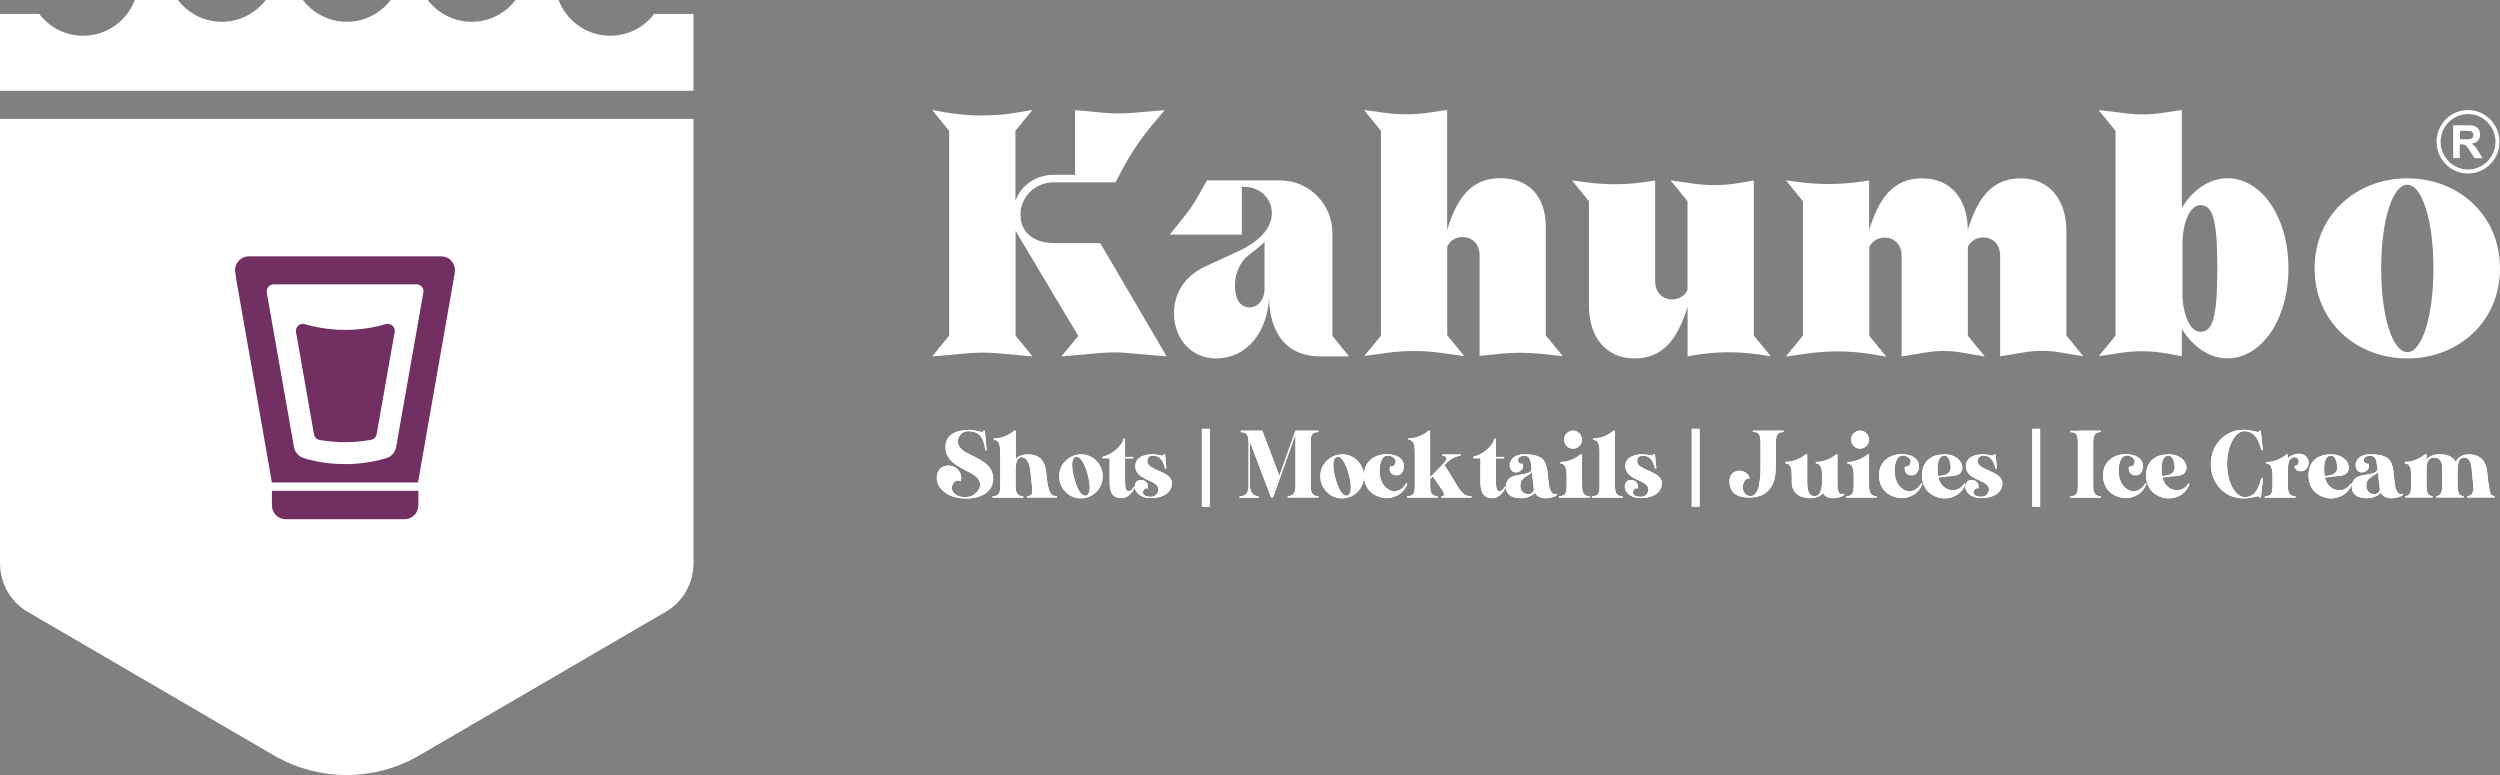 <?xml version="1.0" encoding="UTF-8"?> <svg xmlns="http://www.w3.org/2000/svg" width="200" height="62" viewBox="0 0 200 62" fill="none"><rect x="0" y="0" width="200" height="62" fill="#808080" stroke="none"/><g clip-path="url(#clip0_650_737)"><path d="M74.598 28.48L75.932 26.848V10.466L74.598 8.835V8.806L75.569 8.977C77.542 9.326 79.561 9.326 81.534 8.977L82.57 8.8V8.829L81.236 10.46V16.093C81.622 14.857 82.88 13.983 84.274 13.983H86.006V8.806L88.231 9.018C89.009 9.089 89.794 9.095 90.572 9.03L93.171 8.812L92.129 10.059C91.222 11.146 90.426 12.334 89.764 13.593L89.243 14.585H84.285C82.834 14.585 81.599 15.762 81.639 17.221C81.68 18.716 82.81 19.449 84.397 19.449H88.02L93.317 28.485V28.515L90.139 28.237C89.454 28.172 88.769 28.178 88.084 28.237L84.929 28.515V28.485L86.264 26.878L81.915 19.591L81.247 18.468V26.854L82.582 28.485V28.515L79.895 28.267C79.058 28.19 78.215 28.19 77.378 28.267L74.609 28.515V28.485L74.598 28.474V28.48Z" fill="white"></path><path d="M99.967 24.592C100.635 24.592 101.138 23.971 101.161 23.215V19.355C100.992 19.527 100.775 19.722 100.523 19.917L99.885 20.419C99.271 20.898 98.797 21.767 98.797 22.842C98.797 24.024 99.271 24.592 99.967 24.592ZM96.403 21.329L99.13 20.065C100.412 19.474 101.747 18.457 101.747 17.051C101.747 15.786 100.711 14.941 99.487 14.941H99.347V18.77H93.575L94.728 17.34C95.144 16.826 95.519 16.276 95.846 15.697L96.561 14.433H102.414C104.72 14.433 106.594 16.324 106.594 18.652V26.873L107.876 28.451V28.51H105.645C101.823 28.51 101.524 24.934 101.524 23.806C101.413 26.424 99.85 28.675 97.263 28.675C95.419 28.675 93.921 27.21 93.921 25.047C93.921 23.185 95.062 21.95 96.403 21.329Z" fill="white"></path><path d="M109.141 28.479L110.475 26.848V10.465L109.141 8.834V8.805L110.774 9.023C111.962 9.189 113.162 9.183 114.339 9.006L115.773 8.793V18.39C116.551 15.855 117.693 14.254 120.011 14.254C122.329 14.254 123.663 15.719 123.663 18.166V26.83L124.998 28.461V28.49L123.277 28.307C122.165 28.195 121.041 28.195 119.935 28.307L118.366 28.479V20.429C118.366 19.472 117.728 18.964 117.002 18.964C116.475 18.964 115.995 19.247 115.779 19.726V26.824L117.113 28.455V28.485L115.322 28.236C113.859 28.029 112.36 28.029 110.897 28.236L109.146 28.479V28.449V28.461L109.141 28.479Z" fill="white"></path><path d="M125.782 14.438L126.959 14.592C128.563 14.805 130.19 14.787 131.782 14.533L132.414 14.438V22.488C132.414 23.445 133.052 23.953 133.778 23.953C134.305 23.953 134.785 23.67 135.002 23.191V16.093L133.667 14.462V14.433L135.493 14.693C136.711 14.864 137.946 14.846 139.164 14.634L140.305 14.433V26.843L141.64 28.474V28.504L141.013 28.404C139.193 28.102 137.331 28.108 135.517 28.421L135.007 28.504V24.532C134.229 27.068 133.088 28.675 130.769 28.675C128.451 28.675 127.117 26.926 127.117 24.485V16.099L125.782 14.468V14.438Z" fill="white"></path><path d="M142.898 28.479L144.233 26.848V16.092L142.898 14.461V14.431L143.917 14.567C145.615 14.786 147.335 14.774 149.027 14.508L149.531 14.431V18.402C150.309 15.867 151.451 14.266 153.769 14.266C156.087 14.266 157.421 15.956 157.421 18.402C158.2 15.867 159.341 14.266 161.659 14.266C163.977 14.266 165.312 16.015 165.312 18.456V26.842L166.647 28.473V28.502L164.803 28.189C163.854 28.03 162.883 28.024 161.929 28.189L160.014 28.508V20.459C160.014 19.502 159.376 18.994 158.65 18.994C158.124 18.994 157.644 19.277 157.427 19.756V26.854L158.762 28.485V28.514L156.918 28.201C155.97 28.041 154.998 28.035 154.044 28.201L152.13 28.52V20.471C152.13 19.514 151.492 19.005 150.766 19.005C150.239 19.005 149.759 19.289 149.542 19.768V26.865L150.877 28.497V28.526L149.689 28.331C148.02 28.059 146.317 28.041 144.637 28.278L142.898 28.52V28.491V28.467V28.479Z" fill="white"></path><path d="M176.023 26.541C176.942 26.541 177.387 25.666 177.387 21.476C177.387 17.286 176.942 16.412 176.023 16.412C175.215 16.412 174.601 17.789 174.601 19.479V23.48C174.601 25.17 175.215 26.547 176.023 26.547V26.541ZM167.91 28.48L169.245 26.848V10.466L167.91 8.835V8.806L170.257 9.089C171.112 9.19 171.978 9.178 172.827 9.054L174.548 8.8V16.624C175.414 15.188 176.749 14.261 178.201 14.261C180.905 14.261 183.077 17.357 183.077 21.465C183.077 25.572 180.905 28.669 178.201 28.669C176.749 28.669 175.414 27.741 174.548 26.305V28.497L173.307 28.273C172.113 28.06 170.884 28.042 169.684 28.225L167.916 28.497V28.468V28.48H167.91Z" fill="white"></path><path d="M192.584 28.171C193.754 28.171 194.673 25.358 194.673 21.476C194.673 17.593 193.754 14.78 192.584 14.78C191.413 14.78 190.494 17.593 190.494 21.476C190.494 25.358 191.413 28.171 192.584 28.171ZM192.584 14.266C196.687 14.266 200 17.221 200 21.47C200 25.719 196.687 28.674 192.584 28.674C188.48 28.674 185.167 25.719 185.167 21.47C185.167 17.221 188.486 14.266 192.584 14.266Z" fill="white"></path><path d="M199.638 11.341C199.638 10.124 198.655 9.125 197.449 9.125C196.243 9.125 195.248 10.118 195.248 11.335C195.248 12.553 196.231 13.557 197.443 13.557C198.655 13.557 199.638 12.558 199.638 11.341ZM199.96 11.341C199.96 12.742 198.83 13.882 197.437 13.882C196.044 13.882 194.926 12.736 194.926 11.335C194.926 9.934 196.061 8.8 197.449 8.806C198.83 8.806 199.96 9.952 199.96 11.347" fill="white"></path><path d="M196.792 11.14H197.413C197.483 11.14 197.553 11.14 197.624 11.122C197.735 11.104 197.846 11.021 197.864 10.838C197.875 10.667 197.805 10.525 197.624 10.489C197.553 10.472 197.483 10.478 197.413 10.472H196.798V11.134L196.792 11.14ZM196.266 10.023H197.419C197.577 10.023 197.729 10.023 197.881 10.064C198.156 10.123 198.32 10.3 198.385 10.572C198.431 10.749 198.42 10.927 198.338 11.092C198.25 11.293 198.08 11.405 197.875 11.459C197.823 11.47 197.776 11.482 197.717 11.494C197.735 11.506 197.752 11.518 197.77 11.524C197.946 11.63 198.069 11.778 198.174 11.949C198.32 12.174 198.461 12.41 198.607 12.641C198.607 12.641 198.607 12.641 198.607 12.658H197.998C197.998 12.658 197.963 12.658 197.951 12.629C197.782 12.381 197.612 12.127 197.448 11.872C197.413 11.819 197.378 11.772 197.343 11.725C197.261 11.618 197.155 11.559 197.021 11.553H196.781V12.647H196.254V10.005V10.017L196.266 10.023Z" fill="white"></path><path d="M55.48 1.117V7.263H0V1.117H3.138C3.945 2.175 5.221 2.86 6.65 2.86C7.873 2.86 8.985 2.364 9.787 1.548C9.922 1.412 10.051 1.265 10.162 1.117C10.425 0.78 10.636 0.402 10.788 0H14.23C14.575 0.449 14.997 0.827 15.483 1.117C16.144 1.513 16.917 1.743 17.742 1.743C18.568 1.743 19.34 1.519 20.002 1.117C20.324 0.922 20.622 0.691 20.88 0.431C21.02 0.295 21.143 0.154 21.26 0H24.228C24.573 0.449 24.995 0.827 25.481 1.117C26.142 1.513 26.915 1.743 27.746 1.743C28.577 1.743 29.344 1.519 30.006 1.117C30.328 0.922 30.626 0.691 30.884 0.431C31.012 0.295 31.135 0.154 31.247 0H34.214C34.56 0.449 34.981 0.827 35.467 1.117C36.128 1.513 36.901 1.743 37.732 1.743C38.563 1.743 39.33 1.519 39.992 1.117C40.314 0.922 40.612 0.691 40.87 0.431C41.005 0.295 41.127 0.154 41.239 0H44.681C44.839 0.402 45.044 0.78 45.307 1.117C46.115 2.175 47.391 2.86 48.819 2.86C50.042 2.86 51.155 2.364 51.957 1.548C52.091 1.412 52.22 1.265 52.331 1.117H55.475H55.48Z" fill="white"></path><path d="M55.48 9.51V45.069C55.48 46.304 54.983 47.427 54.175 48.237C53.929 48.485 53.648 48.716 53.344 48.893L53.151 49.005L33.804 60.281L33.775 60.299L33.301 60.571L33.284 60.583C31.633 61.487 29.742 62.001 27.734 62.001C25.727 62.001 23.83 61.487 22.179 60.583L22.109 60.541L21.693 60.299H21.682L2.318 49.005L2.119 48.893C1.82 48.704 1.54 48.485 1.294 48.237C0.492 47.421 0 46.298 0 45.063V9.51H55.48Z" fill="white"></path><path d="M36.093 20.838C35.888 20.631 35.613 20.507 35.309 20.507H19.908C19.598 20.507 19.323 20.631 19.124 20.838C18.925 21.045 18.808 21.305 18.796 21.606C18.808 21.695 18.825 21.819 18.849 21.967V21.978C18.872 22.114 18.895 22.274 18.919 22.463V22.492L18.971 22.759L20.804 33.172L21.155 35.187L21.553 37.474L21.752 38.597H33.442L33.6 37.681L34.044 35.157L34.396 33.136L36.222 22.753L36.269 22.487L36.374 21.884L36.386 21.813V21.766C36.386 21.766 36.398 21.73 36.398 21.712V21.624C36.398 21.317 36.275 21.033 36.07 20.832M33.875 23.367L33.863 23.426L33.641 24.697L31.908 34.525L31.691 35.772V35.801C31.639 36.014 31.539 36.203 31.393 36.351L31.381 36.363C31.27 36.475 31.135 36.57 30.983 36.623H30.96C30.96 36.623 30.96 36.635 30.948 36.635C30.907 36.653 30.86 36.664 30.819 36.676C30.468 36.782 30.099 36.871 29.73 36.936C29.256 37.025 28.776 37.084 28.285 37.113C28.214 37.113 28.156 37.125 28.091 37.125C28.033 37.125 27.98 37.125 27.916 37.125H27.29C26.681 37.108 26.09 37.054 25.51 36.942C25.51 36.942 24.849 36.812 24.562 36.729C24.263 36.641 24.017 36.564 23.812 36.351C23.672 36.203 23.572 36.014 23.526 35.807L23.303 34.543L21.565 24.679L21.348 23.426L21.336 23.367V23.308C21.336 23.154 21.401 23.013 21.5 22.912C21.6 22.812 21.74 22.747 21.892 22.747H33.325C33.477 22.747 33.617 22.812 33.717 22.912C33.816 23.013 33.881 23.154 33.881 23.308V23.367M31.405 26.068C31.369 26.032 31.334 26.009 31.299 25.985C31.217 25.932 31.118 25.908 31.012 25.908C30.96 25.908 30.913 25.908 30.866 25.926C30.854 25.926 30.843 25.926 30.831 25.938C30.626 26.003 30.427 26.05 30.216 26.098C29.379 26.293 28.513 26.393 27.623 26.393C26.733 26.393 25.879 26.293 25.047 26.103H25.036C24.825 26.056 24.614 26.003 24.41 25.938L24.374 25.926C24.328 25.914 24.281 25.908 24.228 25.908C24.111 25.908 24.006 25.944 23.912 26.003C23.912 26.003 23.859 26.044 23.836 26.074C23.771 26.145 23.725 26.222 23.695 26.31C23.678 26.363 23.672 26.417 23.672 26.47V26.523L23.684 26.594L23.871 27.634L25.088 34.572C25.088 34.572 25.088 34.62 25.1 34.643C25.13 34.809 25.171 34.95 25.282 35.051C25.352 35.122 25.44 35.169 25.539 35.193C25.563 35.193 25.586 35.205 25.61 35.205C25.627 35.205 25.645 35.205 25.662 35.216C26.025 35.281 26.4 35.317 26.774 35.34C26.774 35.34 27.114 35.364 27.196 35.37C27.325 35.37 27.459 35.37 27.594 35.37H27.846C28.431 35.358 29.005 35.299 29.567 35.205C29.59 35.205 29.613 35.205 29.637 35.193C29.654 35.193 29.678 35.193 29.695 35.181C29.801 35.157 29.906 35.11 29.976 35.027L30.017 34.986C30.076 34.915 30.111 34.826 30.128 34.732L30.164 34.554L31.399 27.545L31.569 26.594L31.58 26.529V26.47C31.58 26.411 31.58 26.358 31.557 26.304C31.527 26.216 31.486 26.133 31.416 26.074" fill="#712F62"></path><path d="M77.49 34.378C77.66 34.378 77.906 34.419 78.239 34.496C78.438 34.543 78.55 34.567 78.585 34.561C78.649 34.543 78.672 34.502 78.678 34.455H78.79L78.93 36.003L78.825 36.044C78.754 35.294 78.514 34.821 78.099 34.62C77.917 34.543 77.718 34.502 77.478 34.496C77.168 34.496 76.934 34.608 76.776 34.845C76.682 34.981 76.63 35.14 76.63 35.318C76.63 35.637 76.829 35.92 77.227 36.163C77.297 36.21 77.584 36.358 78.081 36.6C78.62 36.872 78.989 37.15 79.188 37.427C79.363 37.681 79.451 37.971 79.457 38.302C79.457 38.798 79.246 39.194 78.813 39.49C78.427 39.75 77.917 39.88 77.303 39.88C76.495 39.88 75.863 39.667 75.418 39.248C75.055 38.899 74.903 38.515 74.956 38.078C74.956 38.018 74.967 37.971 74.985 37.924C75.073 37.569 75.283 37.356 75.611 37.28C75.693 37.262 75.775 37.25 75.851 37.244C76.179 37.244 76.448 37.362 76.659 37.599C76.881 37.847 76.951 38.148 76.858 38.497C76.63 38.385 76.436 38.438 76.272 38.657C76.191 38.787 76.144 38.917 76.144 39.047C76.144 39.265 76.261 39.449 76.483 39.59C76.671 39.703 76.911 39.768 77.197 39.774C77.619 39.774 77.958 39.614 78.204 39.295C78.339 39.118 78.415 38.946 78.415 38.781C78.415 38.468 78.222 38.19 77.83 37.947C77.765 37.906 77.49 37.752 76.993 37.498C76.466 37.215 76.097 36.931 75.904 36.641C75.722 36.387 75.64 36.086 75.64 35.749C75.64 35.176 75.915 34.786 76.46 34.567C76.747 34.461 77.092 34.402 77.508 34.402V34.39L77.49 34.378Z" fill="white"></path><path d="M81.159 34.455H81.265V36.683C81.511 36.482 81.786 36.376 82.09 36.352C82.997 36.299 83.53 36.718 83.671 37.599L83.753 38.338C83.835 39.053 83.981 39.478 84.174 39.608C84.256 39.667 84.385 39.691 84.56 39.691V39.803H82.154V39.691C82.377 39.691 82.512 39.62 82.558 39.472C82.594 39.354 82.594 39.153 82.558 38.87L82.43 37.694C82.359 37.103 82.19 36.748 81.926 36.618C81.838 36.571 81.739 36.559 81.645 36.583C81.429 36.648 81.294 36.884 81.265 37.304C81.253 37.398 81.247 37.511 81.247 37.623V38.876C81.247 39.289 81.341 39.543 81.54 39.638C81.622 39.679 81.739 39.703 81.862 39.703V39.815H79.403V39.703C79.696 39.703 79.877 39.608 79.948 39.419C79.995 39.301 80.018 39.118 80.018 38.882V36.122C80.018 35.619 79.907 35.318 79.69 35.223C79.632 35.206 79.579 35.188 79.509 35.182V35.076C79.69 35.076 79.86 35.052 80.041 35.011C80.223 34.969 80.375 34.922 80.498 34.857C80.621 34.792 80.732 34.739 80.838 34.674C80.937 34.609 81.013 34.567 81.06 34.52L81.13 34.455H81.154H81.159Z" fill="white"></path><path d="M86.475 36.346C86.972 36.346 87.4 36.535 87.751 36.907C88.055 37.25 88.213 37.646 88.219 38.107C88.219 38.609 88.032 39.041 87.663 39.395C87.324 39.703 86.931 39.862 86.475 39.868C85.971 39.868 85.544 39.679 85.205 39.306C84.894 38.964 84.736 38.568 84.736 38.107C84.736 37.599 84.924 37.167 85.292 36.824C85.632 36.511 86.024 36.352 86.481 36.352L86.475 36.346ZM86.124 36.547C86.124 36.547 86.077 36.547 86.053 36.559C85.819 36.623 85.726 36.943 85.79 37.516C85.819 37.74 85.86 37.989 85.936 38.249C86.118 38.934 86.34 39.377 86.598 39.578C86.697 39.649 86.797 39.673 86.885 39.649C87.125 39.584 87.218 39.265 87.16 38.692C87.13 38.461 87.09 38.213 87.013 37.953C86.826 37.273 86.609 36.83 86.352 36.629C86.276 36.564 86.2 36.541 86.129 36.541L86.124 36.547Z" fill="white"></path><path d="M89.9 35.093H90.005V36.553H90.655V36.665H90.005V38.609C90.005 39.064 90.099 39.295 90.292 39.301C90.432 39.301 90.573 39.182 90.719 38.946C90.719 38.934 90.719 38.928 90.719 38.922L90.801 38.993C90.649 39.253 90.52 39.437 90.421 39.537C90.21 39.75 89.964 39.85 89.689 39.85C89.215 39.85 88.928 39.62 88.829 39.147C88.787 38.987 88.77 38.804 88.77 38.603V36.659H88.202V36.547C88.706 36.411 89.133 36.151 89.49 35.773C89.701 35.548 89.829 35.317 89.894 35.087L89.9 35.093Z" fill="white"></path><path d="M92.223 36.346C92.37 36.346 92.586 36.375 92.885 36.434C92.99 36.452 93.061 36.434 93.084 36.369C93.084 36.358 93.096 36.352 93.102 36.34H93.207L93.312 37.474H93.195C93.078 36.96 92.879 36.641 92.598 36.523C92.487 36.476 92.358 36.452 92.218 36.452C91.995 36.452 91.855 36.547 91.802 36.742C91.767 36.866 91.779 36.99 91.843 37.12C91.913 37.256 92.13 37.404 92.499 37.569C92.943 37.764 93.224 37.906 93.353 37.995C93.617 38.19 93.751 38.408 93.751 38.657C93.751 39.082 93.54 39.407 93.125 39.626C92.838 39.773 92.493 39.844 92.077 39.844C91.579 39.844 91.205 39.697 90.959 39.407C90.801 39.206 90.748 38.993 90.801 38.769C90.865 38.544 91.006 38.42 91.234 38.402H91.275C91.486 38.402 91.644 38.473 91.761 38.645C91.843 38.775 91.872 38.922 91.831 39.088C91.697 39.017 91.585 39.058 91.492 39.206C91.451 39.271 91.433 39.33 91.433 39.395C91.433 39.549 91.539 39.649 91.743 39.708C91.825 39.726 91.913 39.738 92.007 39.744C92.335 39.744 92.54 39.614 92.633 39.36C92.662 39.289 92.674 39.218 92.674 39.147C92.674 38.934 92.522 38.745 92.223 38.586C92.153 38.544 92.042 38.491 91.878 38.42C91.48 38.243 91.217 38.083 91.082 37.935C90.936 37.776 90.854 37.599 90.83 37.398C90.795 36.972 90.971 36.677 91.363 36.499C91.585 36.399 91.866 36.346 92.206 36.346H92.218H92.223Z" fill="white"></path><path d="M96.778 34.307V40.536H96.151V34.307H96.778Z" fill="white"></path><path d="M99.266 34.455H100.986L102.339 38.031L101.712 39.78L101.695 39.815L99.991 35.342V38.888C100.026 39.408 100.261 39.685 100.706 39.709V39.821H99.166V39.709C99.64 39.697 99.88 39.425 99.886 38.888V35.342C99.886 34.969 99.792 34.733 99.605 34.644C99.517 34.597 99.394 34.573 99.26 34.573V34.467L99.266 34.455ZM103.621 34.455H105.47V34.562C105.184 34.562 104.996 34.656 104.926 34.845C104.879 34.958 104.856 35.141 104.856 35.383V38.87C104.856 39.301 104.967 39.561 105.201 39.65C105.277 39.679 105.371 39.691 105.476 39.691V39.803H103.018V39.691C103.316 39.691 103.504 39.573 103.58 39.337C103.615 39.218 103.638 39.059 103.638 38.864V34.774L103.626 34.81L101.841 39.798H101.724L101.742 39.762L103.509 34.81L103.638 34.449H103.626L103.621 34.455Z" fill="white"></path><path d="M107.372 36.346C107.87 36.346 108.297 36.535 108.648 36.907C108.953 37.25 109.111 37.646 109.117 38.107C109.117 38.609 108.929 39.041 108.561 39.395C108.221 39.703 107.829 39.862 107.372 39.868C106.869 39.868 106.442 39.679 106.096 39.306C105.786 38.964 105.628 38.568 105.628 38.107C105.628 37.599 105.815 37.167 106.184 36.824C106.524 36.511 106.916 36.352 107.372 36.352V36.346ZM107.021 36.547C107.021 36.547 106.974 36.547 106.951 36.559C106.717 36.623 106.623 36.943 106.682 37.516C106.711 37.74 106.752 37.989 106.828 38.249C107.015 38.934 107.232 39.377 107.489 39.578C107.589 39.649 107.688 39.673 107.776 39.649C108.016 39.584 108.11 39.265 108.051 38.692C108.022 38.461 107.981 38.213 107.911 37.953C107.724 37.273 107.507 36.83 107.249 36.629C107.173 36.564 107.097 36.541 107.027 36.541L107.021 36.547Z" fill="white"></path><path d="M111.002 36.346C111.534 36.346 111.915 36.499 112.149 36.801C112.36 37.085 112.371 37.392 112.213 37.729C112.12 37.924 111.956 38.024 111.727 38.024C111.499 38.024 111.341 37.941 111.242 37.77C111.171 37.646 111.154 37.504 111.195 37.333C111.429 37.333 111.575 37.244 111.634 37.061C111.687 36.895 111.634 36.748 111.499 36.618C111.37 36.511 111.207 36.446 111.002 36.446C110.762 36.446 110.58 36.618 110.469 36.949C110.364 37.256 110.34 37.622 110.399 38.048C110.469 38.515 110.668 38.863 110.996 39.1C111.312 39.33 111.628 39.366 111.962 39.2C112.172 39.094 112.36 38.905 112.518 38.639L112.588 38.722C112.377 39.242 112.02 39.584 111.511 39.75C111.031 39.91 110.563 39.868 110.1 39.649C109.632 39.431 109.333 39.076 109.193 38.592C109.164 38.479 109.14 38.373 109.128 38.267C109.07 37.646 109.24 37.161 109.626 36.801C109.966 36.488 110.422 36.328 111.007 36.328L111.002 36.346Z" fill="white"></path><path d="M114.297 34.455H114.408V38.178L115.292 37.286C115.72 36.855 115.825 36.594 115.608 36.506C115.55 36.488 115.48 36.47 115.386 36.465V36.358H116.838V36.465C116.557 36.482 116.287 36.583 116.036 36.772C115.889 36.878 115.731 37.014 115.556 37.191L116.662 38.994C116.92 39.39 117.171 39.62 117.423 39.668C117.499 39.685 117.599 39.697 117.716 39.697V39.809H115.316V39.697C115.526 39.697 115.579 39.591 115.474 39.378C115.456 39.343 115.427 39.295 115.386 39.218C115.357 39.177 115.339 39.148 115.327 39.136L114.631 38.113L114.414 38.332V38.87C114.414 39.283 114.508 39.538 114.707 39.632C114.789 39.673 114.9 39.697 115.029 39.697V39.809H112.57V39.697C112.863 39.697 113.05 39.603 113.115 39.413C113.162 39.295 113.185 39.112 113.185 38.876V36.116C113.185 35.614 113.08 35.312 112.857 35.218C112.799 35.2 112.746 35.182 112.676 35.176V35.07C112.857 35.07 113.027 35.046 113.208 35.005C113.39 34.963 113.542 34.916 113.665 34.851C113.788 34.786 113.899 34.733 114.004 34.668C114.104 34.603 114.18 34.562 114.227 34.514L114.297 34.449H114.309L114.297 34.455Z" fill="white"></path><path d="M119.565 35.093H119.676V36.553H120.326V36.665H119.676V38.609C119.676 39.064 119.77 39.295 119.963 39.301C120.103 39.301 120.244 39.182 120.39 38.946C120.39 38.934 120.39 38.928 120.39 38.922L120.472 38.993C120.32 39.253 120.197 39.437 120.092 39.537C119.881 39.75 119.635 39.85 119.36 39.85C118.886 39.85 118.599 39.62 118.494 39.147C118.458 38.987 118.435 38.804 118.435 38.603V36.659H117.867V36.547C118.371 36.411 118.798 36.151 119.155 35.773C119.366 35.548 119.5 35.317 119.559 35.087L119.565 35.093Z" fill="white"></path><path d="M121.966 36.346C122.739 36.346 123.254 36.505 123.5 36.824C123.629 36.996 123.717 37.25 123.775 37.599L123.793 37.699L123.91 38.751C123.945 38.952 123.98 39.106 124.038 39.236C124.097 39.36 124.15 39.437 124.208 39.466C124.267 39.502 124.319 39.525 124.378 39.531C124.437 39.537 124.472 39.531 124.507 39.513L124.559 39.484V39.567C124.524 39.649 124.378 39.732 124.115 39.797C123.681 39.909 123.33 39.874 123.061 39.708C122.944 39.632 122.85 39.531 122.798 39.413C122.68 39.561 122.493 39.679 122.236 39.767C122.06 39.833 121.878 39.856 121.679 39.856C121.141 39.856 120.778 39.708 120.591 39.407C120.515 39.277 120.468 39.129 120.468 38.958C120.468 38.521 120.678 38.231 121.094 38.083C121.194 38.048 121.445 38.006 121.855 37.935C122.206 37.876 122.411 37.782 122.481 37.652C122.517 37.581 122.534 37.492 122.522 37.392L122.511 37.321C122.47 37.025 122.435 36.836 122.394 36.754C122.306 36.559 122.165 36.458 121.966 36.458C121.621 36.47 121.451 36.582 121.439 36.807C121.439 36.984 121.527 37.079 121.72 37.102C121.756 37.102 121.791 37.102 121.826 37.102C121.89 37.35 121.826 37.545 121.615 37.681C121.434 37.806 121.252 37.829 121.071 37.746C120.936 37.681 120.848 37.575 120.807 37.415C120.731 37.12 120.807 36.866 121.03 36.647C121.252 36.44 121.568 36.34 121.972 36.34L121.966 36.346ZM122.558 37.758C122.522 37.829 122.411 37.924 122.212 38.036C121.96 38.184 121.797 38.32 121.72 38.45C121.65 38.568 121.627 38.698 121.627 38.84C121.627 39.159 121.75 39.372 122.001 39.478C122.206 39.561 122.382 39.555 122.54 39.448C122.669 39.366 122.721 39.242 122.704 39.088L122.552 37.752L122.558 37.758Z" fill="white"></path><path d="M126.45 36.346H126.562V38.87C126.562 39.283 126.661 39.538 126.854 39.632C126.936 39.673 127.053 39.697 127.176 39.697V39.809H124.718V39.697C125.01 39.697 125.192 39.603 125.262 39.413C125.309 39.295 125.332 39.112 125.332 38.876V38.013C125.332 37.511 125.221 37.209 125.005 37.114C124.946 37.097 124.893 37.079 124.823 37.073V36.961C125.005 36.961 125.174 36.937 125.356 36.896C125.537 36.855 125.689 36.807 125.812 36.742C125.935 36.677 126.052 36.624 126.152 36.559C126.251 36.494 126.328 36.453 126.374 36.405L126.445 36.34L126.45 36.346ZM125.836 34.449C126.093 34.449 126.298 34.556 126.439 34.78C126.515 34.898 126.556 35.028 126.556 35.17C126.556 35.43 126.445 35.637 126.228 35.779C126.111 35.85 125.982 35.891 125.842 35.891C125.584 35.891 125.385 35.785 125.245 35.566C125.169 35.448 125.128 35.318 125.128 35.176C125.128 34.916 125.239 34.709 125.455 34.567C125.572 34.491 125.701 34.449 125.836 34.449Z" fill="white"></path><path d="M129.083 34.455H129.194V38.876C129.194 39.289 129.288 39.543 129.487 39.638C129.569 39.679 129.68 39.703 129.809 39.703V39.815H127.351V39.703C127.643 39.703 127.831 39.608 127.895 39.419C127.942 39.301 127.965 39.118 127.965 38.882V36.122C127.965 35.619 127.86 35.318 127.637 35.223C127.579 35.206 127.526 35.188 127.456 35.182V35.076C127.637 35.076 127.807 35.052 127.989 35.011C128.17 34.969 128.322 34.922 128.445 34.857C128.568 34.792 128.679 34.739 128.785 34.674C128.884 34.609 128.96 34.567 129.007 34.52L129.077 34.455H129.083Z" fill="white"></path><path d="M131.413 36.346C131.559 36.346 131.776 36.375 132.074 36.434C132.186 36.452 132.25 36.434 132.273 36.369C132.273 36.358 132.285 36.352 132.285 36.34H132.396L132.508 37.474H132.39C132.273 36.96 132.074 36.641 131.793 36.523C131.682 36.476 131.553 36.452 131.413 36.452C131.19 36.452 131.056 36.547 130.997 36.742C130.956 36.866 130.974 36.99 131.038 37.12C131.109 37.256 131.325 37.404 131.694 37.569C132.139 37.764 132.42 37.906 132.548 37.995C132.812 38.19 132.947 38.408 132.947 38.657C132.947 39.082 132.736 39.407 132.32 39.626C132.033 39.773 131.688 39.844 131.272 39.844C130.775 39.844 130.4 39.697 130.16 39.407C130.002 39.206 129.949 38.993 130.002 38.769C130.067 38.544 130.207 38.42 130.435 38.402H130.476C130.687 38.402 130.845 38.473 130.962 38.645C131.044 38.775 131.068 38.922 131.032 39.088C130.898 39.017 130.787 39.058 130.693 39.206C130.658 39.271 130.634 39.33 130.634 39.395C130.634 39.549 130.74 39.649 130.945 39.708C131.027 39.726 131.114 39.738 131.208 39.744C131.536 39.744 131.741 39.614 131.834 39.36C131.864 39.289 131.875 39.218 131.875 39.147C131.875 38.934 131.723 38.745 131.425 38.586C131.354 38.544 131.243 38.491 131.079 38.42C130.681 38.243 130.418 38.083 130.283 37.935C130.137 37.776 130.055 37.599 130.031 37.398C129.996 36.972 130.172 36.677 130.564 36.499C130.787 36.399 131.068 36.346 131.407 36.346H131.413Z" fill="white"></path><path d="M135.967 34.307V40.536H135.341V34.307H135.967Z" fill="white"></path><path d="M140.217 34.455H142.687V34.562C142.383 34.562 142.201 34.68 142.125 34.916C142.09 35.034 142.067 35.194 142.067 35.389V37.168C142.067 37.694 142.02 38.102 141.938 38.397C141.657 39.331 140.996 39.803 139.936 39.803C139.105 39.803 138.596 39.526 138.42 38.976C138.362 38.793 138.35 38.604 138.362 38.397C138.397 38.042 138.572 37.812 138.871 37.706C139.134 37.623 139.386 37.646 139.632 37.794C139.825 37.912 139.936 38.072 139.971 38.267C139.749 38.267 139.579 38.391 139.485 38.639C139.386 38.888 139.398 39.13 139.509 39.36C139.62 39.573 139.807 39.691 140.047 39.691C140.223 39.691 140.369 39.608 140.486 39.431C140.603 39.254 140.691 39.047 140.726 38.799C140.773 38.556 140.797 38.308 140.82 38.054C140.838 37.806 140.843 37.593 140.843 37.422V35.803V35.377C140.843 34.999 140.773 34.757 140.644 34.656C140.551 34.585 140.41 34.556 140.223 34.556V34.449L140.217 34.455Z" fill="white"></path><path d="M144.577 36.346V38.592C144.577 39.236 144.73 39.602 145.022 39.679C145.063 39.691 145.104 39.697 145.145 39.703C145.45 39.703 145.637 39.466 145.731 38.993C145.754 38.84 145.766 38.674 145.766 38.503V38.007C145.766 37.504 145.654 37.203 145.438 37.108C145.379 37.09 145.327 37.073 145.268 37.067V36.955C145.812 36.955 146.322 36.777 146.802 36.423L146.89 36.352H146.995V38.698C146.995 39.277 147.118 39.561 147.364 39.543C147.428 39.543 147.475 39.519 147.528 39.484V39.602C147.416 39.703 147.217 39.779 146.931 39.827C146.433 39.909 146.076 39.809 145.877 39.508C145.865 39.484 145.853 39.46 145.842 39.437C145.631 39.72 145.274 39.856 144.771 39.85C144.185 39.839 143.775 39.649 143.53 39.277C143.407 39.076 143.342 38.846 143.342 38.58V38.001C143.342 37.498 143.231 37.197 143.003 37.102C142.944 37.084 142.892 37.067 142.833 37.061V36.949C143.377 36.949 143.887 36.771 144.367 36.417L144.46 36.346H144.566V36.334L144.577 36.346Z" fill="white"></path><path d="M149.413 36.346H149.525V38.87C149.525 39.283 149.624 39.538 149.817 39.632C149.899 39.673 150.016 39.697 150.139 39.697V39.809H147.681V39.697C147.973 39.697 148.155 39.603 148.225 39.413C148.272 39.295 148.295 39.112 148.295 38.876V38.013C148.295 37.511 148.184 37.209 147.967 37.114C147.909 37.097 147.856 37.079 147.786 37.073V36.961C147.967 36.961 148.137 36.937 148.319 36.896C148.5 36.855 148.652 36.807 148.775 36.742C148.898 36.677 149.015 36.624 149.115 36.559C149.214 36.494 149.29 36.453 149.337 36.405L149.407 36.34L149.413 36.346ZM148.799 34.449C149.056 34.449 149.261 34.556 149.402 34.78C149.478 34.898 149.519 35.028 149.519 35.17C149.519 35.43 149.407 35.637 149.191 35.779C149.074 35.85 148.945 35.891 148.805 35.891C148.547 35.891 148.348 35.785 148.207 35.566C148.131 35.448 148.09 35.318 148.09 35.176C148.09 34.916 148.202 34.709 148.418 34.567C148.535 34.491 148.664 34.449 148.799 34.449Z" fill="white"></path><path d="M152.205 36.346C152.737 36.346 153.118 36.499 153.352 36.801C153.563 37.085 153.574 37.392 153.416 37.729C153.323 37.924 153.159 38.024 152.931 38.024C152.702 38.024 152.544 37.941 152.445 37.77C152.374 37.646 152.357 37.504 152.398 37.333C152.632 37.333 152.778 37.244 152.837 37.061C152.89 36.895 152.837 36.748 152.702 36.618C152.574 36.511 152.41 36.446 152.205 36.446C151.965 36.446 151.783 36.618 151.672 36.949C151.567 37.256 151.543 37.622 151.602 38.048C151.672 38.515 151.871 38.863 152.199 39.1C152.515 39.33 152.831 39.366 153.165 39.2C153.375 39.094 153.563 38.905 153.721 38.639L153.791 38.722C153.58 39.242 153.223 39.584 152.714 39.75C152.234 39.91 151.766 39.868 151.303 39.649C150.835 39.431 150.536 39.076 150.396 38.592C150.367 38.479 150.343 38.373 150.332 38.267C150.273 37.646 150.443 37.161 150.829 36.801C151.169 36.488 151.625 36.328 152.211 36.328L152.205 36.346Z" fill="white"></path><path d="M155.548 36.346C156.11 36.346 156.531 36.535 156.807 36.889C156.97 37.108 157.023 37.339 156.97 37.575C156.894 37.847 156.689 38.006 156.362 38.054L155.068 38.201C155.08 38.243 155.091 38.272 155.103 38.32C155.232 38.727 155.478 39.005 155.829 39.141C156.174 39.277 156.496 39.242 156.801 39.041C156.941 38.946 157.058 38.822 157.152 38.662L157.234 38.745C157.023 39.265 156.666 39.608 156.157 39.773C155.683 39.933 155.214 39.898 154.746 39.679C154.284 39.454 153.979 39.106 153.839 38.627C153.804 38.515 153.786 38.408 153.774 38.284C153.71 37.587 153.891 37.067 154.313 36.724C154.617 36.476 155.027 36.352 155.536 36.352L155.548 36.346ZM155.548 36.458C155.267 36.458 155.097 36.683 155.027 37.132C154.992 37.404 154.998 37.711 155.05 38.054C155.05 38.066 155.05 38.071 155.05 38.083L155.29 38.054C155.776 37.995 156.034 37.8 156.057 37.451V37.327C155.993 36.748 155.829 36.452 155.548 36.446V36.458Z" fill="white"></path><path d="M158.656 36.346C158.802 36.346 159.019 36.375 159.318 36.434C159.429 36.452 159.493 36.434 159.517 36.369C159.517 36.358 159.528 36.352 159.528 36.34H159.639L159.751 37.474H159.634C159.517 36.96 159.318 36.641 159.037 36.523C158.925 36.476 158.797 36.452 158.656 36.452C158.434 36.452 158.299 36.547 158.24 36.742C158.199 36.866 158.217 36.99 158.281 37.12C158.352 37.256 158.568 37.404 158.937 37.569C159.382 37.764 159.663 37.906 159.792 37.995C160.055 38.19 160.19 38.408 160.19 38.657C160.19 39.082 159.979 39.407 159.563 39.626C159.277 39.773 158.931 39.844 158.516 39.844C158.018 39.844 157.643 39.697 157.403 39.407C157.245 39.206 157.193 38.993 157.245 38.769C157.31 38.544 157.45 38.42 157.679 38.402H157.719C157.93 38.402 158.088 38.473 158.205 38.645C158.287 38.775 158.311 38.922 158.276 39.088C158.141 39.017 158.03 39.058 157.936 39.206C157.901 39.271 157.878 39.33 157.878 39.395C157.878 39.549 157.983 39.649 158.188 39.708C158.27 39.726 158.358 39.738 158.451 39.744C158.779 39.744 158.984 39.614 159.078 39.36C159.107 39.289 159.118 39.218 159.118 39.147C159.118 38.934 158.966 38.745 158.668 38.586C158.598 38.544 158.486 38.491 158.322 38.42C157.924 38.243 157.661 38.083 157.526 37.935C157.38 37.776 157.298 37.599 157.275 37.398C157.239 36.972 157.415 36.677 157.807 36.499C158.03 36.399 158.311 36.346 158.65 36.346H158.656Z" fill="white"></path><path d="M163.21 34.307V40.536H162.584V34.307H163.21Z" fill="white"></path><path d="M166.225 34.455H168.075V34.562C167.776 34.562 167.589 34.68 167.513 34.916C167.478 35.034 167.454 35.194 167.454 35.389V38.876C167.454 39.289 167.554 39.543 167.753 39.638C167.835 39.679 167.946 39.703 168.075 39.703V39.815H165.616V39.703C165.903 39.703 166.09 39.608 166.161 39.419C166.207 39.301 166.231 39.118 166.231 38.882V35.395C166.231 35.017 166.161 34.774 166.032 34.674C165.938 34.603 165.798 34.573 165.616 34.573V34.467H166.237L166.225 34.455Z" fill="white"></path><path d="M170.129 36.346C170.661 36.346 171.042 36.499 171.276 36.801C171.487 37.085 171.498 37.392 171.34 37.729C171.247 37.924 171.083 38.024 170.854 38.024C170.626 38.024 170.468 37.941 170.369 37.77C170.298 37.646 170.281 37.504 170.322 37.333C170.556 37.333 170.702 37.244 170.761 37.061C170.813 36.895 170.761 36.748 170.626 36.618C170.497 36.511 170.333 36.446 170.129 36.446C169.889 36.446 169.707 36.618 169.596 36.949C169.491 37.256 169.467 37.622 169.526 38.048C169.596 38.515 169.795 38.863 170.123 39.1C170.439 39.33 170.755 39.366 171.089 39.2C171.299 39.094 171.487 38.905 171.645 38.639L171.715 38.722C171.504 39.242 171.147 39.584 170.638 39.75C170.158 39.91 169.69 39.868 169.227 39.649C168.759 39.431 168.46 39.076 168.32 38.592C168.291 38.479 168.267 38.373 168.255 38.267C168.197 37.646 168.367 37.161 168.753 36.801C169.092 36.488 169.549 36.328 170.134 36.328L170.129 36.346Z" fill="white"></path><path d="M173.478 36.346C174.04 36.346 174.461 36.535 174.736 36.889C174.9 37.108 174.953 37.339 174.9 37.575C174.824 37.847 174.619 38.006 174.291 38.054L172.998 38.201C173.009 38.243 173.021 38.272 173.033 38.32C173.162 38.727 173.407 39.005 173.759 39.141C174.104 39.277 174.426 39.242 174.73 39.041C174.871 38.946 174.988 38.822 175.082 38.662L175.164 38.745C174.953 39.265 174.596 39.608 174.086 39.773C173.612 39.933 173.144 39.898 172.676 39.679C172.213 39.454 171.909 39.106 171.768 38.627C171.733 38.515 171.716 38.408 171.704 38.284C171.64 37.587 171.821 37.067 172.243 36.724C172.547 36.476 172.957 36.352 173.466 36.352L173.478 36.346ZM173.466 36.458C173.185 36.458 173.015 36.683 172.945 37.132C172.91 37.404 172.916 37.711 172.968 38.054C172.968 38.066 172.968 38.071 172.968 38.083L173.208 38.054C173.694 37.995 173.952 37.8 173.975 37.451V37.327C173.911 36.748 173.747 36.452 173.466 36.446V36.458Z" fill="white"></path><path d="M179.447 34.378C179.67 34.378 179.927 34.407 180.202 34.467C180.249 34.478 180.284 34.484 180.325 34.496C180.53 34.538 180.63 34.561 180.635 34.561C180.706 34.549 180.747 34.514 180.747 34.455H180.864L181.028 36.003L180.911 36.015C180.723 35.235 180.425 34.756 180.003 34.579C179.874 34.52 179.728 34.496 179.57 34.496C179.19 34.496 178.856 34.75 178.587 35.264C178.341 35.725 178.2 36.263 178.171 36.884C178.159 37.114 178.159 37.345 178.189 37.569C178.259 38.278 178.452 38.852 178.774 39.283C179.02 39.602 179.289 39.762 179.582 39.768C180.062 39.768 180.413 39.52 180.647 39.017C180.712 38.887 180.799 38.633 180.922 38.249L181.039 38.261L180.875 39.809H180.758C180.758 39.715 180.688 39.679 180.548 39.715C180.524 39.715 180.489 39.726 180.454 39.738C180.395 39.75 180.36 39.762 180.337 39.768C180.009 39.833 179.781 39.862 179.652 39.868C179.588 39.868 179.529 39.868 179.459 39.868C178.739 39.868 178.13 39.614 177.633 39.1C177.182 38.627 176.936 38.054 176.877 37.38C176.86 37.215 176.86 37.043 176.877 36.878C176.942 36.157 177.217 35.56 177.703 35.093C178.189 34.626 178.774 34.396 179.453 34.39H179.441L179.447 34.378Z" fill="white"></path><path d="M183.903 36.298C184.213 36.298 184.441 36.416 184.587 36.652C184.74 36.889 184.734 37.143 184.57 37.421C184.453 37.622 184.277 37.71 184.043 37.699C183.827 37.687 183.674 37.598 183.587 37.421C183.569 37.373 183.551 37.332 183.546 37.285C183.739 37.285 183.85 37.19 183.891 37.019C183.926 36.859 183.891 36.735 183.774 36.641C183.704 36.576 183.61 36.564 183.516 36.576C183.3 36.617 183.159 36.741 183.101 36.954C183.054 37.113 183.03 37.397 183.03 37.817V38.874C183.03 39.288 183.13 39.542 183.323 39.637C183.405 39.678 183.522 39.702 183.645 39.702V39.814H181.187V39.702C181.479 39.702 181.661 39.607 181.731 39.418C181.778 39.3 181.801 39.117 181.801 38.88V38.018C181.801 37.515 181.69 37.214 181.473 37.119C181.415 37.102 181.362 37.084 181.292 37.078V36.966C181.473 36.966 181.643 36.942 181.825 36.901C182.006 36.859 182.158 36.812 182.281 36.747C182.404 36.682 182.521 36.629 182.621 36.564C182.72 36.499 182.796 36.457 182.843 36.41L182.913 36.345H183.025V36.688C183.136 36.534 183.323 36.422 183.581 36.345C183.692 36.31 183.797 36.298 183.903 36.298Z" fill="white"></path><path d="M186.467 36.346C187.029 36.346 187.445 36.535 187.726 36.889C187.889 37.108 187.942 37.339 187.889 37.575C187.813 37.847 187.608 38.006 187.281 38.054L185.987 38.201C185.999 38.243 186.01 38.272 186.022 38.32C186.157 38.727 186.397 39.005 186.748 39.141C187.093 39.277 187.415 39.242 187.72 39.041C187.86 38.946 187.977 38.822 188.071 38.662L188.153 38.745C187.942 39.265 187.585 39.608 187.076 39.773C186.596 39.933 186.133 39.898 185.665 39.679C185.203 39.454 184.898 39.106 184.758 38.627C184.723 38.515 184.705 38.408 184.693 38.284C184.629 37.587 184.81 37.067 185.232 36.724C185.536 36.476 185.946 36.352 186.455 36.352L186.467 36.346ZM186.467 36.458C186.192 36.458 186.016 36.683 185.952 37.132C185.911 37.404 185.923 37.711 185.975 38.054C185.975 38.066 185.975 38.071 185.975 38.083L186.215 38.054C186.701 37.995 186.953 37.8 186.982 37.451V37.327C186.918 36.748 186.754 36.452 186.473 36.446L186.467 36.458Z" fill="white"></path><path d="M189.651 36.346C190.424 36.346 190.939 36.505 191.184 36.824C191.313 36.996 191.401 37.25 191.46 37.599L191.471 37.699L191.588 38.751C191.624 38.952 191.659 39.106 191.717 39.236C191.776 39.366 191.828 39.437 191.887 39.466C191.945 39.502 191.998 39.525 192.057 39.531C192.115 39.531 192.156 39.531 192.185 39.513L192.232 39.484V39.567C192.197 39.649 192.051 39.732 191.787 39.797C191.354 39.909 191.003 39.874 190.734 39.708C190.617 39.632 190.523 39.531 190.47 39.413C190.353 39.561 190.166 39.679 189.908 39.767C189.733 39.833 189.551 39.856 189.352 39.856C188.814 39.856 188.451 39.708 188.264 39.407C188.182 39.277 188.141 39.129 188.141 38.958C188.141 38.521 188.351 38.231 188.767 38.083C188.866 38.048 189.118 38.006 189.528 37.935C189.879 37.876 190.084 37.782 190.154 37.652C190.189 37.581 190.207 37.492 190.195 37.392L190.178 37.321C190.137 37.025 190.102 36.836 190.061 36.754C189.973 36.559 189.832 36.458 189.633 36.458C189.288 36.47 189.118 36.582 189.106 36.807C189.106 36.984 189.194 37.079 189.387 37.102C189.423 37.102 189.458 37.102 189.499 37.102C189.563 37.35 189.499 37.545 189.288 37.681C189.106 37.806 188.925 37.829 188.744 37.746C188.609 37.681 188.521 37.575 188.48 37.415C188.404 37.12 188.48 36.866 188.703 36.647C188.925 36.44 189.241 36.34 189.645 36.34H189.657L189.651 36.346ZM190.236 37.758C190.201 37.829 190.09 37.924 189.891 38.036C189.639 38.184 189.475 38.32 189.399 38.45C189.335 38.568 189.305 38.698 189.305 38.84C189.305 39.159 189.428 39.372 189.68 39.478C189.885 39.561 190.061 39.555 190.219 39.448C190.347 39.366 190.406 39.242 190.383 39.088L190.23 37.752L190.236 37.758Z" fill="white"></path><path d="M195.188 36.346C195.832 36.346 196.253 36.559 196.464 36.955C196.622 36.635 196.874 36.446 197.231 36.375C197.313 36.358 197.4 36.346 197.482 36.346C198.337 36.358 198.823 36.771 198.957 37.593L199.045 38.42C199.121 39.035 199.192 39.395 199.244 39.502C199.309 39.614 199.414 39.679 199.566 39.685V39.797H197.371V39.685C197.652 39.685 197.816 39.525 197.863 39.2C197.88 39.1 197.88 38.987 197.863 38.858L197.728 37.463C197.664 36.931 197.494 36.641 197.195 36.606H197.067C196.85 36.641 196.715 36.795 196.657 37.079C196.622 37.244 196.604 37.504 196.604 37.853V38.863C196.604 39.312 196.698 39.573 196.891 39.649C196.955 39.673 197.014 39.685 197.084 39.685V39.797H194.889V39.685C195.135 39.685 195.287 39.543 195.34 39.259C195.363 39.153 195.375 39.017 195.375 38.869V37.41C195.375 36.99 195.234 36.736 194.948 36.635C194.877 36.612 194.813 36.6 194.737 36.6C194.397 36.6 194.198 36.813 194.134 37.232C194.122 37.315 194.122 37.404 194.122 37.498V38.863C194.122 39.312 194.216 39.573 194.409 39.649C194.474 39.673 194.532 39.685 194.602 39.685V39.797H192.413V39.685C192.659 39.685 192.805 39.543 192.858 39.259C192.881 39.153 192.893 39.017 192.893 38.869V38.007C192.893 37.504 192.782 37.203 192.554 37.108C192.495 37.09 192.442 37.073 192.384 37.067V36.955C192.565 36.955 192.735 36.931 192.911 36.889C193.086 36.848 193.238 36.801 193.367 36.736C193.496 36.671 193.607 36.618 193.713 36.553C193.818 36.488 193.888 36.446 193.935 36.399L194.005 36.334H194.116V36.748C194.356 36.505 194.649 36.369 195 36.34C195.065 36.34 195.117 36.34 195.182 36.34H195.194L195.188 36.346Z" fill="white"></path><path d="M77.49 34.378C77.66 34.378 77.906 34.419 78.239 34.496C78.438 34.543 78.55 34.567 78.585 34.561C78.649 34.543 78.672 34.502 78.678 34.455H78.79L78.93 36.003L78.825 36.044C78.754 35.294 78.514 34.821 78.099 34.62C77.917 34.543 77.718 34.502 77.478 34.496C77.168 34.496 76.934 34.608 76.776 34.845C76.682 34.981 76.63 35.14 76.63 35.318C76.63 35.637 76.829 35.92 77.227 36.163C77.297 36.21 77.584 36.358 78.081 36.6C78.62 36.872 78.989 37.15 79.188 37.427C79.363 37.681 79.451 37.971 79.457 38.302C79.457 38.798 79.246 39.194 78.813 39.49C78.427 39.75 77.917 39.88 77.303 39.88C76.495 39.88 75.863 39.667 75.418 39.248C75.055 38.899 74.903 38.515 74.956 38.078C74.956 38.018 74.967 37.971 74.985 37.924C75.073 37.569 75.283 37.356 75.611 37.28C75.693 37.262 75.775 37.25 75.851 37.244C76.179 37.244 76.448 37.362 76.659 37.599C76.881 37.847 76.951 38.148 76.858 38.497C76.63 38.385 76.436 38.438 76.272 38.657C76.191 38.787 76.144 38.917 76.144 39.047C76.144 39.265 76.261 39.449 76.483 39.59C76.671 39.703 76.911 39.768 77.197 39.774C77.619 39.774 77.958 39.614 78.204 39.295C78.339 39.118 78.415 38.946 78.415 38.781C78.415 38.468 78.222 38.19 77.83 37.947C77.765 37.906 77.49 37.752 76.993 37.498C76.466 37.215 76.097 36.931 75.904 36.641C75.722 36.387 75.64 36.086 75.64 35.749C75.64 35.176 75.915 34.786 76.46 34.567C76.747 34.461 77.092 34.402 77.508 34.402V34.39L77.49 34.378Z" fill="white"></path><path d="M81.159 34.455H81.265V36.683C81.511 36.482 81.786 36.376 82.09 36.352C82.997 36.299 83.53 36.718 83.671 37.599L83.753 38.338C83.835 39.053 83.981 39.478 84.174 39.608C84.256 39.667 84.385 39.691 84.56 39.691V39.803H82.154V39.691C82.377 39.691 82.512 39.62 82.558 39.472C82.594 39.354 82.594 39.153 82.558 38.87L82.43 37.694C82.359 37.103 82.19 36.748 81.926 36.618C81.838 36.571 81.739 36.559 81.645 36.583C81.429 36.648 81.294 36.884 81.265 37.304C81.253 37.398 81.247 37.511 81.247 37.623V38.876C81.247 39.289 81.341 39.543 81.54 39.638C81.622 39.679 81.739 39.703 81.862 39.703V39.815H79.403V39.703C79.696 39.703 79.877 39.608 79.948 39.419C79.995 39.301 80.018 39.118 80.018 38.882V36.122C80.018 35.619 79.907 35.318 79.69 35.223C79.632 35.206 79.579 35.188 79.509 35.182V35.076C79.69 35.076 79.86 35.052 80.041 35.011C80.223 34.969 80.375 34.922 80.498 34.857C80.621 34.792 80.732 34.739 80.838 34.674C80.937 34.609 81.013 34.567 81.06 34.52L81.13 34.455H81.154H81.159Z" fill="white"></path><path d="M86.475 36.346C86.972 36.346 87.4 36.535 87.751 36.907C88.055 37.25 88.213 37.646 88.219 38.107C88.219 38.609 88.032 39.041 87.663 39.395C87.324 39.703 86.931 39.862 86.475 39.868C85.971 39.868 85.544 39.679 85.205 39.306C84.894 38.964 84.736 38.568 84.736 38.107C84.736 37.599 84.924 37.167 85.292 36.824C85.632 36.511 86.024 36.352 86.481 36.352L86.475 36.346ZM86.124 36.547C86.124 36.547 86.077 36.547 86.053 36.559C85.819 36.623 85.726 36.943 85.79 37.516C85.819 37.74 85.86 37.989 85.936 38.249C86.118 38.934 86.34 39.377 86.598 39.578C86.697 39.649 86.797 39.673 86.885 39.649C87.125 39.584 87.218 39.265 87.16 38.692C87.13 38.461 87.09 38.213 87.013 37.953C86.826 37.273 86.609 36.83 86.352 36.629C86.276 36.564 86.2 36.541 86.129 36.541L86.124 36.547Z" fill="white"></path><path d="M89.9 35.093H90.005V36.553H90.655V36.665H90.005V38.609C90.005 39.064 90.099 39.295 90.292 39.301C90.432 39.301 90.573 39.182 90.719 38.946C90.719 38.934 90.719 38.928 90.719 38.922L90.801 38.993C90.649 39.253 90.52 39.437 90.421 39.537C90.21 39.75 89.964 39.85 89.689 39.85C89.215 39.85 88.928 39.62 88.829 39.147C88.787 38.987 88.77 38.804 88.77 38.603V36.659H88.202V36.547C88.706 36.411 89.133 36.151 89.49 35.773C89.701 35.548 89.829 35.317 89.894 35.087L89.9 35.093Z" fill="white"></path><path d="M92.223 36.346C92.37 36.346 92.586 36.375 92.885 36.434C92.99 36.452 93.061 36.434 93.084 36.369C93.084 36.358 93.096 36.352 93.102 36.34H93.207L93.312 37.474H93.195C93.078 36.96 92.879 36.641 92.598 36.523C92.487 36.476 92.358 36.452 92.218 36.452C91.995 36.452 91.855 36.547 91.802 36.742C91.767 36.866 91.779 36.99 91.843 37.12C91.913 37.256 92.13 37.404 92.499 37.569C92.943 37.764 93.224 37.906 93.353 37.995C93.617 38.19 93.751 38.408 93.751 38.657C93.751 39.082 93.54 39.407 93.125 39.626C92.838 39.773 92.493 39.844 92.077 39.844C91.579 39.844 91.205 39.697 90.959 39.407C90.801 39.206 90.748 38.993 90.801 38.769C90.865 38.544 91.006 38.42 91.234 38.402H91.275C91.486 38.402 91.644 38.473 91.761 38.645C91.843 38.775 91.872 38.922 91.831 39.088C91.697 39.017 91.585 39.058 91.492 39.206C91.451 39.271 91.433 39.33 91.433 39.395C91.433 39.549 91.539 39.649 91.743 39.708C91.825 39.726 91.913 39.738 92.007 39.744C92.335 39.744 92.54 39.614 92.633 39.36C92.662 39.289 92.674 39.218 92.674 39.147C92.674 38.934 92.522 38.745 92.223 38.586C92.153 38.544 92.042 38.491 91.878 38.42C91.48 38.243 91.217 38.083 91.082 37.935C90.936 37.776 90.854 37.599 90.83 37.398C90.795 36.972 90.971 36.677 91.363 36.499C91.585 36.399 91.866 36.346 92.206 36.346H92.218H92.223Z" fill="white"></path><path d="M96.778 34.307V40.536H96.151V34.307H96.778Z" fill="white"></path><path d="M99.266 34.455H100.986L102.339 38.031L101.712 39.78L101.695 39.815L99.991 35.342V38.888C100.026 39.408 100.261 39.685 100.706 39.709V39.821H99.166V39.709C99.64 39.697 99.88 39.425 99.886 38.888V35.342C99.886 34.969 99.792 34.733 99.605 34.644C99.517 34.597 99.394 34.573 99.26 34.573V34.467L99.266 34.455ZM103.621 34.455H105.47V34.562C105.184 34.562 104.996 34.656 104.926 34.845C104.879 34.958 104.856 35.141 104.856 35.383V38.87C104.856 39.301 104.967 39.561 105.201 39.65C105.277 39.679 105.371 39.691 105.476 39.691V39.803H103.018V39.691C103.316 39.691 103.504 39.573 103.58 39.337C103.615 39.218 103.638 39.059 103.638 38.864V34.774L103.626 34.81L101.841 39.798H101.724L101.742 39.762L103.509 34.81L103.638 34.449H103.626L103.621 34.455Z" fill="white"></path><path d="M107.372 36.346C107.87 36.346 108.297 36.535 108.648 36.907C108.953 37.25 109.111 37.646 109.117 38.107C109.117 38.609 108.929 39.041 108.561 39.395C108.221 39.703 107.829 39.862 107.372 39.868C106.869 39.868 106.442 39.679 106.096 39.306C105.786 38.964 105.628 38.568 105.628 38.107C105.628 37.599 105.815 37.167 106.184 36.824C106.524 36.511 106.916 36.352 107.372 36.352V36.346ZM107.021 36.547C107.021 36.547 106.974 36.547 106.951 36.559C106.717 36.623 106.623 36.943 106.682 37.516C106.711 37.74 106.752 37.989 106.828 38.249C107.015 38.934 107.232 39.377 107.489 39.578C107.589 39.649 107.688 39.673 107.776 39.649C108.016 39.584 108.11 39.265 108.051 38.692C108.022 38.461 107.981 38.213 107.911 37.953C107.724 37.273 107.507 36.83 107.249 36.629C107.173 36.564 107.097 36.541 107.027 36.541L107.021 36.547Z" fill="white"></path><path d="M111.002 36.346C111.534 36.346 111.915 36.499 112.149 36.801C112.36 37.085 112.371 37.392 112.213 37.729C112.12 37.924 111.956 38.024 111.727 38.024C111.499 38.024 111.341 37.941 111.242 37.77C111.171 37.646 111.154 37.504 111.195 37.333C111.429 37.333 111.575 37.244 111.634 37.061C111.687 36.895 111.634 36.748 111.499 36.618C111.37 36.511 111.207 36.446 111.002 36.446C110.762 36.446 110.58 36.618 110.469 36.949C110.364 37.256 110.34 37.622 110.399 38.048C110.469 38.515 110.668 38.863 110.996 39.1C111.312 39.33 111.628 39.366 111.962 39.2C112.172 39.094 112.36 38.905 112.518 38.639L112.588 38.722C112.377 39.242 112.02 39.584 111.511 39.75C111.031 39.91 110.563 39.868 110.1 39.649C109.632 39.431 109.333 39.076 109.193 38.592C109.164 38.479 109.14 38.373 109.128 38.267C109.07 37.646 109.24 37.161 109.626 36.801C109.966 36.488 110.422 36.328 111.007 36.328L111.002 36.346Z" fill="white"></path><path d="M114.297 34.455H114.408V38.178L115.292 37.286C115.72 36.855 115.825 36.594 115.608 36.506C115.55 36.488 115.48 36.47 115.386 36.465V36.358H116.838V36.465C116.557 36.482 116.287 36.583 116.036 36.772C115.889 36.878 115.731 37.014 115.556 37.191L116.662 38.994C116.92 39.39 117.171 39.62 117.423 39.668C117.499 39.685 117.599 39.697 117.716 39.697V39.809H115.316V39.697C115.526 39.697 115.579 39.591 115.474 39.378C115.456 39.343 115.427 39.295 115.386 39.218C115.357 39.177 115.339 39.148 115.327 39.136L114.631 38.113L114.414 38.332V38.87C114.414 39.283 114.508 39.538 114.707 39.632C114.789 39.673 114.9 39.697 115.029 39.697V39.809H112.57V39.697C112.863 39.697 113.05 39.603 113.115 39.413C113.162 39.295 113.185 39.112 113.185 38.876V36.116C113.185 35.614 113.08 35.312 112.857 35.218C112.799 35.2 112.746 35.182 112.676 35.176V35.07C112.857 35.07 113.027 35.046 113.208 35.005C113.39 34.963 113.542 34.916 113.665 34.851C113.788 34.786 113.899 34.733 114.004 34.668C114.104 34.603 114.18 34.562 114.227 34.514L114.297 34.449H114.309L114.297 34.455Z" fill="white"></path><path d="M119.565 35.093H119.676V36.553H120.326V36.665H119.676V38.609C119.676 39.064 119.77 39.295 119.963 39.301C120.103 39.301 120.244 39.182 120.39 38.946C120.39 38.934 120.39 38.928 120.39 38.922L120.472 38.993C120.32 39.253 120.197 39.437 120.092 39.537C119.881 39.75 119.635 39.85 119.36 39.85C118.886 39.85 118.599 39.62 118.494 39.147C118.458 38.987 118.435 38.804 118.435 38.603V36.659H117.867V36.547C118.371 36.411 118.798 36.151 119.155 35.773C119.366 35.548 119.5 35.317 119.559 35.087L119.565 35.093Z" fill="white"></path><path d="M121.966 36.346C122.739 36.346 123.254 36.505 123.5 36.824C123.629 36.996 123.717 37.25 123.775 37.599L123.793 37.699L123.91 38.751C123.945 38.952 123.98 39.106 124.038 39.236C124.097 39.36 124.15 39.437 124.208 39.466C124.267 39.502 124.319 39.525 124.378 39.531C124.437 39.537 124.472 39.531 124.507 39.513L124.559 39.484V39.567C124.524 39.649 124.378 39.732 124.115 39.797C123.681 39.909 123.33 39.874 123.061 39.708C122.944 39.632 122.85 39.531 122.798 39.413C122.68 39.561 122.493 39.679 122.236 39.767C122.06 39.833 121.878 39.856 121.679 39.856C121.141 39.856 120.778 39.708 120.591 39.407C120.515 39.277 120.468 39.129 120.468 38.958C120.468 38.521 120.678 38.231 121.094 38.083C121.194 38.048 121.445 38.006 121.855 37.935C122.206 37.876 122.411 37.782 122.481 37.652C122.517 37.581 122.534 37.492 122.522 37.392L122.511 37.321C122.47 37.025 122.435 36.836 122.394 36.754C122.306 36.559 122.165 36.458 121.966 36.458C121.621 36.47 121.451 36.582 121.439 36.807C121.439 36.984 121.527 37.079 121.72 37.102C121.756 37.102 121.791 37.102 121.826 37.102C121.89 37.35 121.826 37.545 121.615 37.681C121.434 37.806 121.252 37.829 121.071 37.746C120.936 37.681 120.848 37.575 120.807 37.415C120.731 37.12 120.807 36.866 121.03 36.647C121.252 36.44 121.568 36.34 121.972 36.34L121.966 36.346ZM122.558 37.758C122.522 37.829 122.411 37.924 122.212 38.036C121.96 38.184 121.797 38.32 121.72 38.45C121.65 38.568 121.627 38.698 121.627 38.84C121.627 39.159 121.75 39.372 122.001 39.478C122.206 39.561 122.382 39.555 122.54 39.448C122.669 39.366 122.721 39.242 122.704 39.088L122.552 37.752L122.558 37.758Z" fill="white"></path><path d="M126.45 36.346H126.562V38.87C126.562 39.283 126.661 39.538 126.854 39.632C126.936 39.673 127.053 39.697 127.176 39.697V39.809H124.718V39.697C125.01 39.697 125.192 39.603 125.262 39.413C125.309 39.295 125.332 39.112 125.332 38.876V38.013C125.332 37.511 125.221 37.209 125.005 37.114C124.946 37.097 124.893 37.079 124.823 37.073V36.961C125.005 36.961 125.174 36.937 125.356 36.896C125.537 36.855 125.689 36.807 125.812 36.742C125.935 36.677 126.052 36.624 126.152 36.559C126.251 36.494 126.328 36.453 126.374 36.405L126.445 36.34L126.45 36.346ZM125.836 34.449C126.093 34.449 126.298 34.556 126.439 34.78C126.515 34.898 126.556 35.028 126.556 35.17C126.556 35.43 126.445 35.637 126.228 35.779C126.111 35.85 125.982 35.891 125.842 35.891C125.584 35.891 125.385 35.785 125.245 35.566C125.169 35.448 125.128 35.318 125.128 35.176C125.128 34.916 125.239 34.709 125.455 34.567C125.572 34.491 125.701 34.449 125.836 34.449Z" fill="white"></path><path d="M129.083 34.455H129.194V38.876C129.194 39.289 129.288 39.543 129.487 39.638C129.569 39.679 129.68 39.703 129.809 39.703V39.815H127.351V39.703C127.643 39.703 127.831 39.608 127.895 39.419C127.942 39.301 127.965 39.118 127.965 38.882V36.122C127.965 35.619 127.86 35.318 127.637 35.223C127.579 35.206 127.526 35.188 127.456 35.182V35.076C127.637 35.076 127.807 35.052 127.989 35.011C128.17 34.969 128.322 34.922 128.445 34.857C128.568 34.792 128.679 34.739 128.785 34.674C128.884 34.609 128.96 34.567 129.007 34.52L129.077 34.455H129.083Z" fill="white"></path><path d="M131.413 36.346C131.559 36.346 131.776 36.375 132.074 36.434C132.186 36.452 132.25 36.434 132.273 36.369C132.273 36.358 132.285 36.352 132.285 36.34H132.396L132.508 37.474H132.39C132.273 36.96 132.074 36.641 131.793 36.523C131.682 36.476 131.553 36.452 131.413 36.452C131.19 36.452 131.056 36.547 130.997 36.742C130.956 36.866 130.974 36.99 131.038 37.12C131.109 37.256 131.325 37.404 131.694 37.569C132.139 37.764 132.42 37.906 132.548 37.995C132.812 38.19 132.947 38.408 132.947 38.657C132.947 39.082 132.736 39.407 132.32 39.626C132.033 39.773 131.688 39.844 131.272 39.844C130.775 39.844 130.4 39.697 130.16 39.407C130.002 39.206 129.949 38.993 130.002 38.769C130.067 38.544 130.207 38.42 130.435 38.402H130.476C130.687 38.402 130.845 38.473 130.962 38.645C131.044 38.775 131.068 38.922 131.032 39.088C130.898 39.017 130.787 39.058 130.693 39.206C130.658 39.271 130.634 39.33 130.634 39.395C130.634 39.549 130.74 39.649 130.945 39.708C131.027 39.726 131.114 39.738 131.208 39.744C131.536 39.744 131.741 39.614 131.834 39.36C131.864 39.289 131.875 39.218 131.875 39.147C131.875 38.934 131.723 38.745 131.425 38.586C131.354 38.544 131.243 38.491 131.079 38.42C130.681 38.243 130.418 38.083 130.283 37.935C130.137 37.776 130.055 37.599 130.031 37.398C129.996 36.972 130.172 36.677 130.564 36.499C130.787 36.399 131.068 36.346 131.407 36.346H131.413Z" fill="white"></path><path d="M135.967 34.307V40.536H135.341V34.307H135.967Z" fill="white"></path><path d="M140.217 34.455H142.687V34.562C142.383 34.562 142.201 34.68 142.125 34.916C142.09 35.034 142.067 35.194 142.067 35.389V37.168C142.067 37.694 142.02 38.102 141.938 38.397C141.657 39.331 140.996 39.803 139.936 39.803C139.105 39.803 138.596 39.526 138.42 38.976C138.362 38.793 138.35 38.604 138.362 38.397C138.397 38.042 138.572 37.812 138.871 37.706C139.134 37.623 139.386 37.646 139.632 37.794C139.825 37.912 139.936 38.072 139.971 38.267C139.749 38.267 139.579 38.391 139.485 38.639C139.386 38.888 139.398 39.13 139.509 39.36C139.62 39.573 139.807 39.691 140.047 39.691C140.223 39.691 140.369 39.608 140.486 39.431C140.603 39.254 140.691 39.047 140.726 38.799C140.773 38.556 140.797 38.308 140.82 38.054C140.838 37.806 140.843 37.593 140.843 37.422V35.803V35.377C140.843 34.999 140.773 34.757 140.644 34.656C140.551 34.585 140.41 34.556 140.223 34.556V34.449L140.217 34.455Z" fill="white"></path><path d="M144.577 36.346V38.592C144.577 39.236 144.73 39.602 145.022 39.679C145.063 39.691 145.104 39.697 145.145 39.703C145.45 39.703 145.637 39.466 145.731 38.993C145.754 38.84 145.766 38.674 145.766 38.503V38.007C145.766 37.504 145.654 37.203 145.438 37.108C145.379 37.09 145.327 37.073 145.268 37.067V36.955C145.812 36.955 146.322 36.777 146.802 36.423L146.89 36.352H146.995V38.698C146.995 39.277 147.118 39.561 147.364 39.543C147.428 39.543 147.475 39.519 147.528 39.484V39.602C147.416 39.703 147.217 39.779 146.931 39.827C146.433 39.909 146.076 39.809 145.877 39.508C145.865 39.484 145.853 39.46 145.842 39.437C145.631 39.72 145.274 39.856 144.771 39.85C144.185 39.839 143.775 39.649 143.53 39.277C143.407 39.076 143.342 38.846 143.342 38.58V38.001C143.342 37.498 143.231 37.197 143.003 37.102C142.944 37.084 142.892 37.067 142.833 37.061V36.949C143.377 36.949 143.887 36.771 144.367 36.417L144.46 36.346H144.566V36.334L144.577 36.346Z" fill="white"></path><path d="M149.413 36.346H149.525V38.87C149.525 39.283 149.624 39.538 149.817 39.632C149.899 39.673 150.016 39.697 150.139 39.697V39.809H147.681V39.697C147.973 39.697 148.155 39.603 148.225 39.413C148.272 39.295 148.295 39.112 148.295 38.876V38.013C148.295 37.511 148.184 37.209 147.967 37.114C147.909 37.097 147.856 37.079 147.786 37.073V36.961C147.967 36.961 148.137 36.937 148.319 36.896C148.5 36.855 148.652 36.807 148.775 36.742C148.898 36.677 149.015 36.624 149.115 36.559C149.214 36.494 149.29 36.453 149.337 36.405L149.407 36.34L149.413 36.346ZM148.799 34.449C149.056 34.449 149.261 34.556 149.402 34.78C149.478 34.898 149.519 35.028 149.519 35.17C149.519 35.43 149.407 35.637 149.191 35.779C149.074 35.85 148.945 35.891 148.805 35.891C148.547 35.891 148.348 35.785 148.207 35.566C148.131 35.448 148.09 35.318 148.09 35.176C148.09 34.916 148.202 34.709 148.418 34.567C148.535 34.491 148.664 34.449 148.799 34.449Z" fill="white"></path><path d="M152.205 36.346C152.737 36.346 153.118 36.499 153.352 36.801C153.563 37.085 153.574 37.392 153.416 37.729C153.323 37.924 153.159 38.024 152.931 38.024C152.702 38.024 152.544 37.941 152.445 37.77C152.374 37.646 152.357 37.504 152.398 37.333C152.632 37.333 152.778 37.244 152.837 37.061C152.89 36.895 152.837 36.748 152.702 36.618C152.574 36.511 152.41 36.446 152.205 36.446C151.965 36.446 151.783 36.618 151.672 36.949C151.567 37.256 151.543 37.622 151.602 38.048C151.672 38.515 151.871 38.863 152.199 39.1C152.515 39.33 152.831 39.366 153.165 39.2C153.375 39.094 153.563 38.905 153.721 38.639L153.791 38.722C153.58 39.242 153.223 39.584 152.714 39.75C152.234 39.91 151.766 39.868 151.303 39.649C150.835 39.431 150.536 39.076 150.396 38.592C150.367 38.479 150.343 38.373 150.332 38.267C150.273 37.646 150.443 37.161 150.829 36.801C151.169 36.488 151.625 36.328 152.211 36.328L152.205 36.346Z" fill="white"></path><path d="M155.548 36.346C156.11 36.346 156.531 36.535 156.807 36.889C156.97 37.108 157.023 37.339 156.97 37.575C156.894 37.847 156.689 38.006 156.362 38.054L155.068 38.201C155.08 38.243 155.091 38.272 155.103 38.32C155.232 38.727 155.478 39.005 155.829 39.141C156.174 39.277 156.496 39.242 156.801 39.041C156.941 38.946 157.058 38.822 157.152 38.662L157.234 38.745C157.023 39.265 156.666 39.608 156.157 39.773C155.683 39.933 155.214 39.898 154.746 39.679C154.284 39.454 153.979 39.106 153.839 38.627C153.804 38.515 153.786 38.408 153.774 38.284C153.71 37.587 153.891 37.067 154.313 36.724C154.617 36.476 155.027 36.352 155.536 36.352L155.548 36.346ZM155.548 36.458C155.267 36.458 155.097 36.683 155.027 37.132C154.992 37.404 154.998 37.711 155.05 38.054C155.05 38.066 155.05 38.071 155.05 38.083L155.29 38.054C155.776 37.995 156.034 37.8 156.057 37.451V37.327C155.993 36.748 155.829 36.452 155.548 36.446V36.458Z" fill="white"></path><path d="M158.656 36.346C158.802 36.346 159.019 36.375 159.318 36.434C159.429 36.452 159.493 36.434 159.517 36.369C159.517 36.358 159.528 36.352 159.528 36.34H159.639L159.751 37.474H159.634C159.517 36.96 159.318 36.641 159.037 36.523C158.925 36.476 158.797 36.452 158.656 36.452C158.434 36.452 158.299 36.547 158.24 36.742C158.199 36.866 158.217 36.99 158.281 37.12C158.352 37.256 158.568 37.404 158.937 37.569C159.382 37.764 159.663 37.906 159.792 37.995C160.055 38.19 160.19 38.408 160.19 38.657C160.19 39.082 159.979 39.407 159.563 39.626C159.277 39.773 158.931 39.844 158.516 39.844C158.018 39.844 157.643 39.697 157.403 39.407C157.245 39.206 157.193 38.993 157.245 38.769C157.31 38.544 157.45 38.42 157.679 38.402H157.719C157.93 38.402 158.088 38.473 158.205 38.645C158.287 38.775 158.311 38.922 158.276 39.088C158.141 39.017 158.03 39.058 157.936 39.206C157.901 39.271 157.878 39.33 157.878 39.395C157.878 39.549 157.983 39.649 158.188 39.708C158.27 39.726 158.358 39.738 158.451 39.744C158.779 39.744 158.984 39.614 159.078 39.36C159.107 39.289 159.118 39.218 159.118 39.147C159.118 38.934 158.966 38.745 158.668 38.586C158.598 38.544 158.486 38.491 158.322 38.42C157.924 38.243 157.661 38.083 157.526 37.935C157.38 37.776 157.298 37.599 157.275 37.398C157.239 36.972 157.415 36.677 157.807 36.499C158.03 36.399 158.311 36.346 158.65 36.346H158.656Z" fill="white"></path><path d="M163.21 34.307V40.536H162.584V34.307H163.21Z" fill="white"></path><path d="M166.225 34.455H168.075V34.562C167.776 34.562 167.589 34.68 167.513 34.916C167.478 35.034 167.454 35.194 167.454 35.389V38.876C167.454 39.289 167.554 39.543 167.753 39.638C167.835 39.679 167.946 39.703 168.075 39.703V39.815H165.616V39.703C165.903 39.703 166.09 39.608 166.161 39.419C166.207 39.301 166.231 39.118 166.231 38.882V35.395C166.231 35.017 166.161 34.774 166.032 34.674C165.938 34.603 165.798 34.573 165.616 34.573V34.467H166.237L166.225 34.455Z" fill="white"></path><path d="M170.129 36.346C170.661 36.346 171.042 36.499 171.276 36.801C171.487 37.085 171.498 37.392 171.34 37.729C171.247 37.924 171.083 38.024 170.854 38.024C170.626 38.024 170.468 37.941 170.369 37.77C170.298 37.646 170.281 37.504 170.322 37.333C170.556 37.333 170.702 37.244 170.761 37.061C170.813 36.895 170.761 36.748 170.626 36.618C170.497 36.511 170.333 36.446 170.129 36.446C169.889 36.446 169.707 36.618 169.596 36.949C169.491 37.256 169.467 37.622 169.526 38.048C169.596 38.515 169.795 38.863 170.123 39.1C170.439 39.33 170.755 39.366 171.089 39.2C171.299 39.094 171.487 38.905 171.645 38.639L171.715 38.722C171.504 39.242 171.147 39.584 170.638 39.75C170.158 39.91 169.69 39.868 169.227 39.649C168.759 39.431 168.46 39.076 168.32 38.592C168.291 38.479 168.267 38.373 168.255 38.267C168.197 37.646 168.367 37.161 168.753 36.801C169.092 36.488 169.549 36.328 170.134 36.328L170.129 36.346Z" fill="white"></path><path d="M173.478 36.346C174.04 36.346 174.461 36.535 174.736 36.889C174.9 37.108 174.953 37.339 174.9 37.575C174.824 37.847 174.619 38.006 174.291 38.054L172.998 38.201C173.009 38.243 173.021 38.272 173.033 38.32C173.162 38.727 173.407 39.005 173.759 39.141C174.104 39.277 174.426 39.242 174.73 39.041C174.871 38.946 174.988 38.822 175.082 38.662L175.164 38.745C174.953 39.265 174.596 39.608 174.086 39.773C173.612 39.933 173.144 39.898 172.676 39.679C172.213 39.454 171.909 39.106 171.768 38.627C171.733 38.515 171.716 38.408 171.704 38.284C171.64 37.587 171.821 37.067 172.243 36.724C172.547 36.476 172.957 36.352 173.466 36.352L173.478 36.346ZM173.466 36.458C173.185 36.458 173.015 36.683 172.945 37.132C172.91 37.404 172.916 37.711 172.968 38.054C172.968 38.066 172.968 38.071 172.968 38.083L173.208 38.054C173.694 37.995 173.952 37.8 173.975 37.451V37.327C173.911 36.748 173.747 36.452 173.466 36.446V36.458Z" fill="white"></path><path d="M179.447 34.378C179.67 34.378 179.927 34.407 180.202 34.467C180.249 34.478 180.284 34.484 180.325 34.496C180.53 34.538 180.63 34.561 180.635 34.561C180.706 34.549 180.747 34.514 180.747 34.455H180.864L181.028 36.003L180.911 36.015C180.723 35.235 180.425 34.756 180.003 34.579C179.874 34.52 179.728 34.496 179.57 34.496C179.19 34.496 178.856 34.75 178.587 35.264C178.341 35.725 178.2 36.263 178.171 36.884C178.159 37.114 178.159 37.345 178.189 37.569C178.259 38.278 178.452 38.852 178.774 39.283C179.02 39.602 179.289 39.762 179.582 39.768C180.062 39.768 180.413 39.52 180.647 39.017C180.712 38.887 180.799 38.633 180.922 38.249L181.039 38.261L180.875 39.809H180.758C180.758 39.715 180.688 39.679 180.548 39.715C180.524 39.715 180.489 39.726 180.454 39.738C180.395 39.75 180.36 39.762 180.337 39.768C180.009 39.833 179.781 39.862 179.652 39.868C179.588 39.868 179.529 39.868 179.459 39.868C178.739 39.868 178.13 39.614 177.633 39.1C177.182 38.627 176.936 38.054 176.877 37.38C176.86 37.215 176.86 37.043 176.877 36.878C176.942 36.157 177.217 35.56 177.703 35.093C178.189 34.626 178.774 34.396 179.453 34.39H179.441L179.447 34.378Z" fill="white"></path><path d="M183.903 36.298C184.213 36.298 184.441 36.416 184.587 36.652C184.74 36.889 184.734 37.143 184.57 37.421C184.453 37.622 184.277 37.71 184.043 37.699C183.827 37.687 183.674 37.598 183.587 37.421C183.569 37.373 183.551 37.332 183.546 37.285C183.739 37.285 183.85 37.19 183.891 37.019C183.926 36.859 183.891 36.735 183.774 36.641C183.704 36.576 183.61 36.564 183.516 36.576C183.3 36.617 183.159 36.741 183.101 36.954C183.054 37.113 183.03 37.397 183.03 37.817V38.874C183.03 39.288 183.13 39.542 183.323 39.637C183.405 39.678 183.522 39.702 183.645 39.702V39.814H181.187V39.702C181.479 39.702 181.661 39.607 181.731 39.418C181.778 39.3 181.801 39.117 181.801 38.88V38.018C181.801 37.515 181.69 37.214 181.473 37.119C181.415 37.102 181.362 37.084 181.292 37.078V36.966C181.473 36.966 181.643 36.942 181.825 36.901C182.006 36.859 182.158 36.812 182.281 36.747C182.404 36.682 182.521 36.629 182.621 36.564C182.72 36.499 182.796 36.457 182.843 36.41L182.913 36.345H183.025V36.688C183.136 36.534 183.323 36.422 183.581 36.345C183.692 36.31 183.797 36.298 183.903 36.298Z" fill="white"></path><path d="M186.467 36.346C187.029 36.346 187.445 36.535 187.726 36.889C187.889 37.108 187.942 37.339 187.889 37.575C187.813 37.847 187.608 38.006 187.281 38.054L185.987 38.201C185.999 38.243 186.01 38.272 186.022 38.32C186.157 38.727 186.397 39.005 186.748 39.141C187.093 39.277 187.415 39.242 187.72 39.041C187.86 38.946 187.977 38.822 188.071 38.662L188.153 38.745C187.942 39.265 187.585 39.608 187.076 39.773C186.596 39.933 186.133 39.898 185.665 39.679C185.203 39.454 184.898 39.106 184.758 38.627C184.723 38.515 184.705 38.408 184.693 38.284C184.629 37.587 184.81 37.067 185.232 36.724C185.536 36.476 185.946 36.352 186.455 36.352L186.467 36.346ZM186.467 36.458C186.192 36.458 186.016 36.683 185.952 37.132C185.911 37.404 185.923 37.711 185.975 38.054C185.975 38.066 185.975 38.071 185.975 38.083L186.215 38.054C186.701 37.995 186.953 37.8 186.982 37.451V37.327C186.918 36.748 186.754 36.452 186.473 36.446L186.467 36.458Z" fill="white"></path><path d="M189.651 36.346C190.424 36.346 190.939 36.505 191.184 36.824C191.313 36.996 191.401 37.25 191.46 37.599L191.471 37.699L191.588 38.751C191.624 38.952 191.659 39.106 191.717 39.236C191.776 39.366 191.828 39.437 191.887 39.466C191.945 39.502 191.998 39.525 192.057 39.531C192.115 39.531 192.156 39.531 192.185 39.513L192.232 39.484V39.567C192.197 39.649 192.051 39.732 191.787 39.797C191.354 39.909 191.003 39.874 190.734 39.708C190.617 39.632 190.523 39.531 190.47 39.413C190.353 39.561 190.166 39.679 189.908 39.767C189.733 39.833 189.551 39.856 189.352 39.856C188.814 39.856 188.451 39.708 188.264 39.407C188.182 39.277 188.141 39.129 188.141 38.958C188.141 38.521 188.351 38.231 188.767 38.083C188.866 38.048 189.118 38.006 189.528 37.935C189.879 37.876 190.084 37.782 190.154 37.652C190.189 37.581 190.207 37.492 190.195 37.392L190.178 37.321C190.137 37.025 190.102 36.836 190.061 36.754C189.973 36.559 189.832 36.458 189.633 36.458C189.288 36.47 189.118 36.582 189.106 36.807C189.106 36.984 189.194 37.079 189.387 37.102C189.423 37.102 189.458 37.102 189.499 37.102C189.563 37.35 189.499 37.545 189.288 37.681C189.106 37.806 188.925 37.829 188.744 37.746C188.609 37.681 188.521 37.575 188.48 37.415C188.404 37.12 188.48 36.866 188.703 36.647C188.925 36.44 189.241 36.34 189.645 36.34H189.657L189.651 36.346ZM190.236 37.758C190.201 37.829 190.09 37.924 189.891 38.036C189.639 38.184 189.475 38.32 189.399 38.45C189.335 38.568 189.305 38.698 189.305 38.84C189.305 39.159 189.428 39.372 189.68 39.478C189.885 39.561 190.061 39.555 190.219 39.448C190.347 39.366 190.406 39.242 190.383 39.088L190.23 37.752L190.236 37.758Z" fill="white"></path><path d="M195.188 36.346C195.832 36.346 196.253 36.559 196.464 36.955C196.622 36.635 196.874 36.446 197.231 36.375C197.313 36.358 197.4 36.346 197.482 36.346C198.337 36.358 198.823 36.771 198.957 37.593L199.045 38.42C199.121 39.035 199.192 39.395 199.244 39.502C199.309 39.614 199.414 39.679 199.566 39.685V39.797H197.371V39.685C197.652 39.685 197.816 39.525 197.863 39.2C197.88 39.1 197.88 38.987 197.863 38.858L197.728 37.463C197.664 36.931 197.494 36.641 197.195 36.606H197.067C196.85 36.641 196.715 36.795 196.657 37.079C196.622 37.244 196.604 37.504 196.604 37.853V38.863C196.604 39.312 196.698 39.573 196.891 39.649C196.955 39.673 197.014 39.685 197.084 39.685V39.797H194.889V39.685C195.135 39.685 195.287 39.543 195.34 39.259C195.363 39.153 195.375 39.017 195.375 38.869V37.41C195.375 36.99 195.234 36.736 194.948 36.635C194.877 36.612 194.813 36.6 194.737 36.6C194.397 36.6 194.198 36.813 194.134 37.232C194.122 37.315 194.122 37.404 194.122 37.498V38.863C194.122 39.312 194.216 39.573 194.409 39.649C194.474 39.673 194.532 39.685 194.602 39.685V39.797H192.413V39.685C192.659 39.685 192.805 39.543 192.858 39.259C192.881 39.153 192.893 39.017 192.893 38.869V38.007C192.893 37.504 192.782 37.203 192.554 37.108C192.495 37.09 192.442 37.073 192.384 37.067V36.955C192.565 36.955 192.735 36.931 192.911 36.889C193.086 36.848 193.238 36.801 193.367 36.736C193.496 36.671 193.607 36.618 193.713 36.553C193.818 36.488 193.888 36.446 193.935 36.399L194.005 36.334H194.116V36.748C194.356 36.505 194.649 36.369 195 36.34C195.065 36.34 195.117 36.34 195.182 36.34H195.194L195.188 36.346Z" fill="white"></path><path d="M33.471 39.265V40.399C33.471 40.713 33.354 40.996 33.155 41.203C32.956 41.41 32.687 41.534 32.388 41.534H22.829C22.232 41.534 21.752 41.032 21.752 40.399V39.265H33.471Z" fill="#712F62"></path></g><defs><clipPath id="clip0_650_737"><rect width="200" height="62" fill="white"></rect></clipPath></defs></svg> 